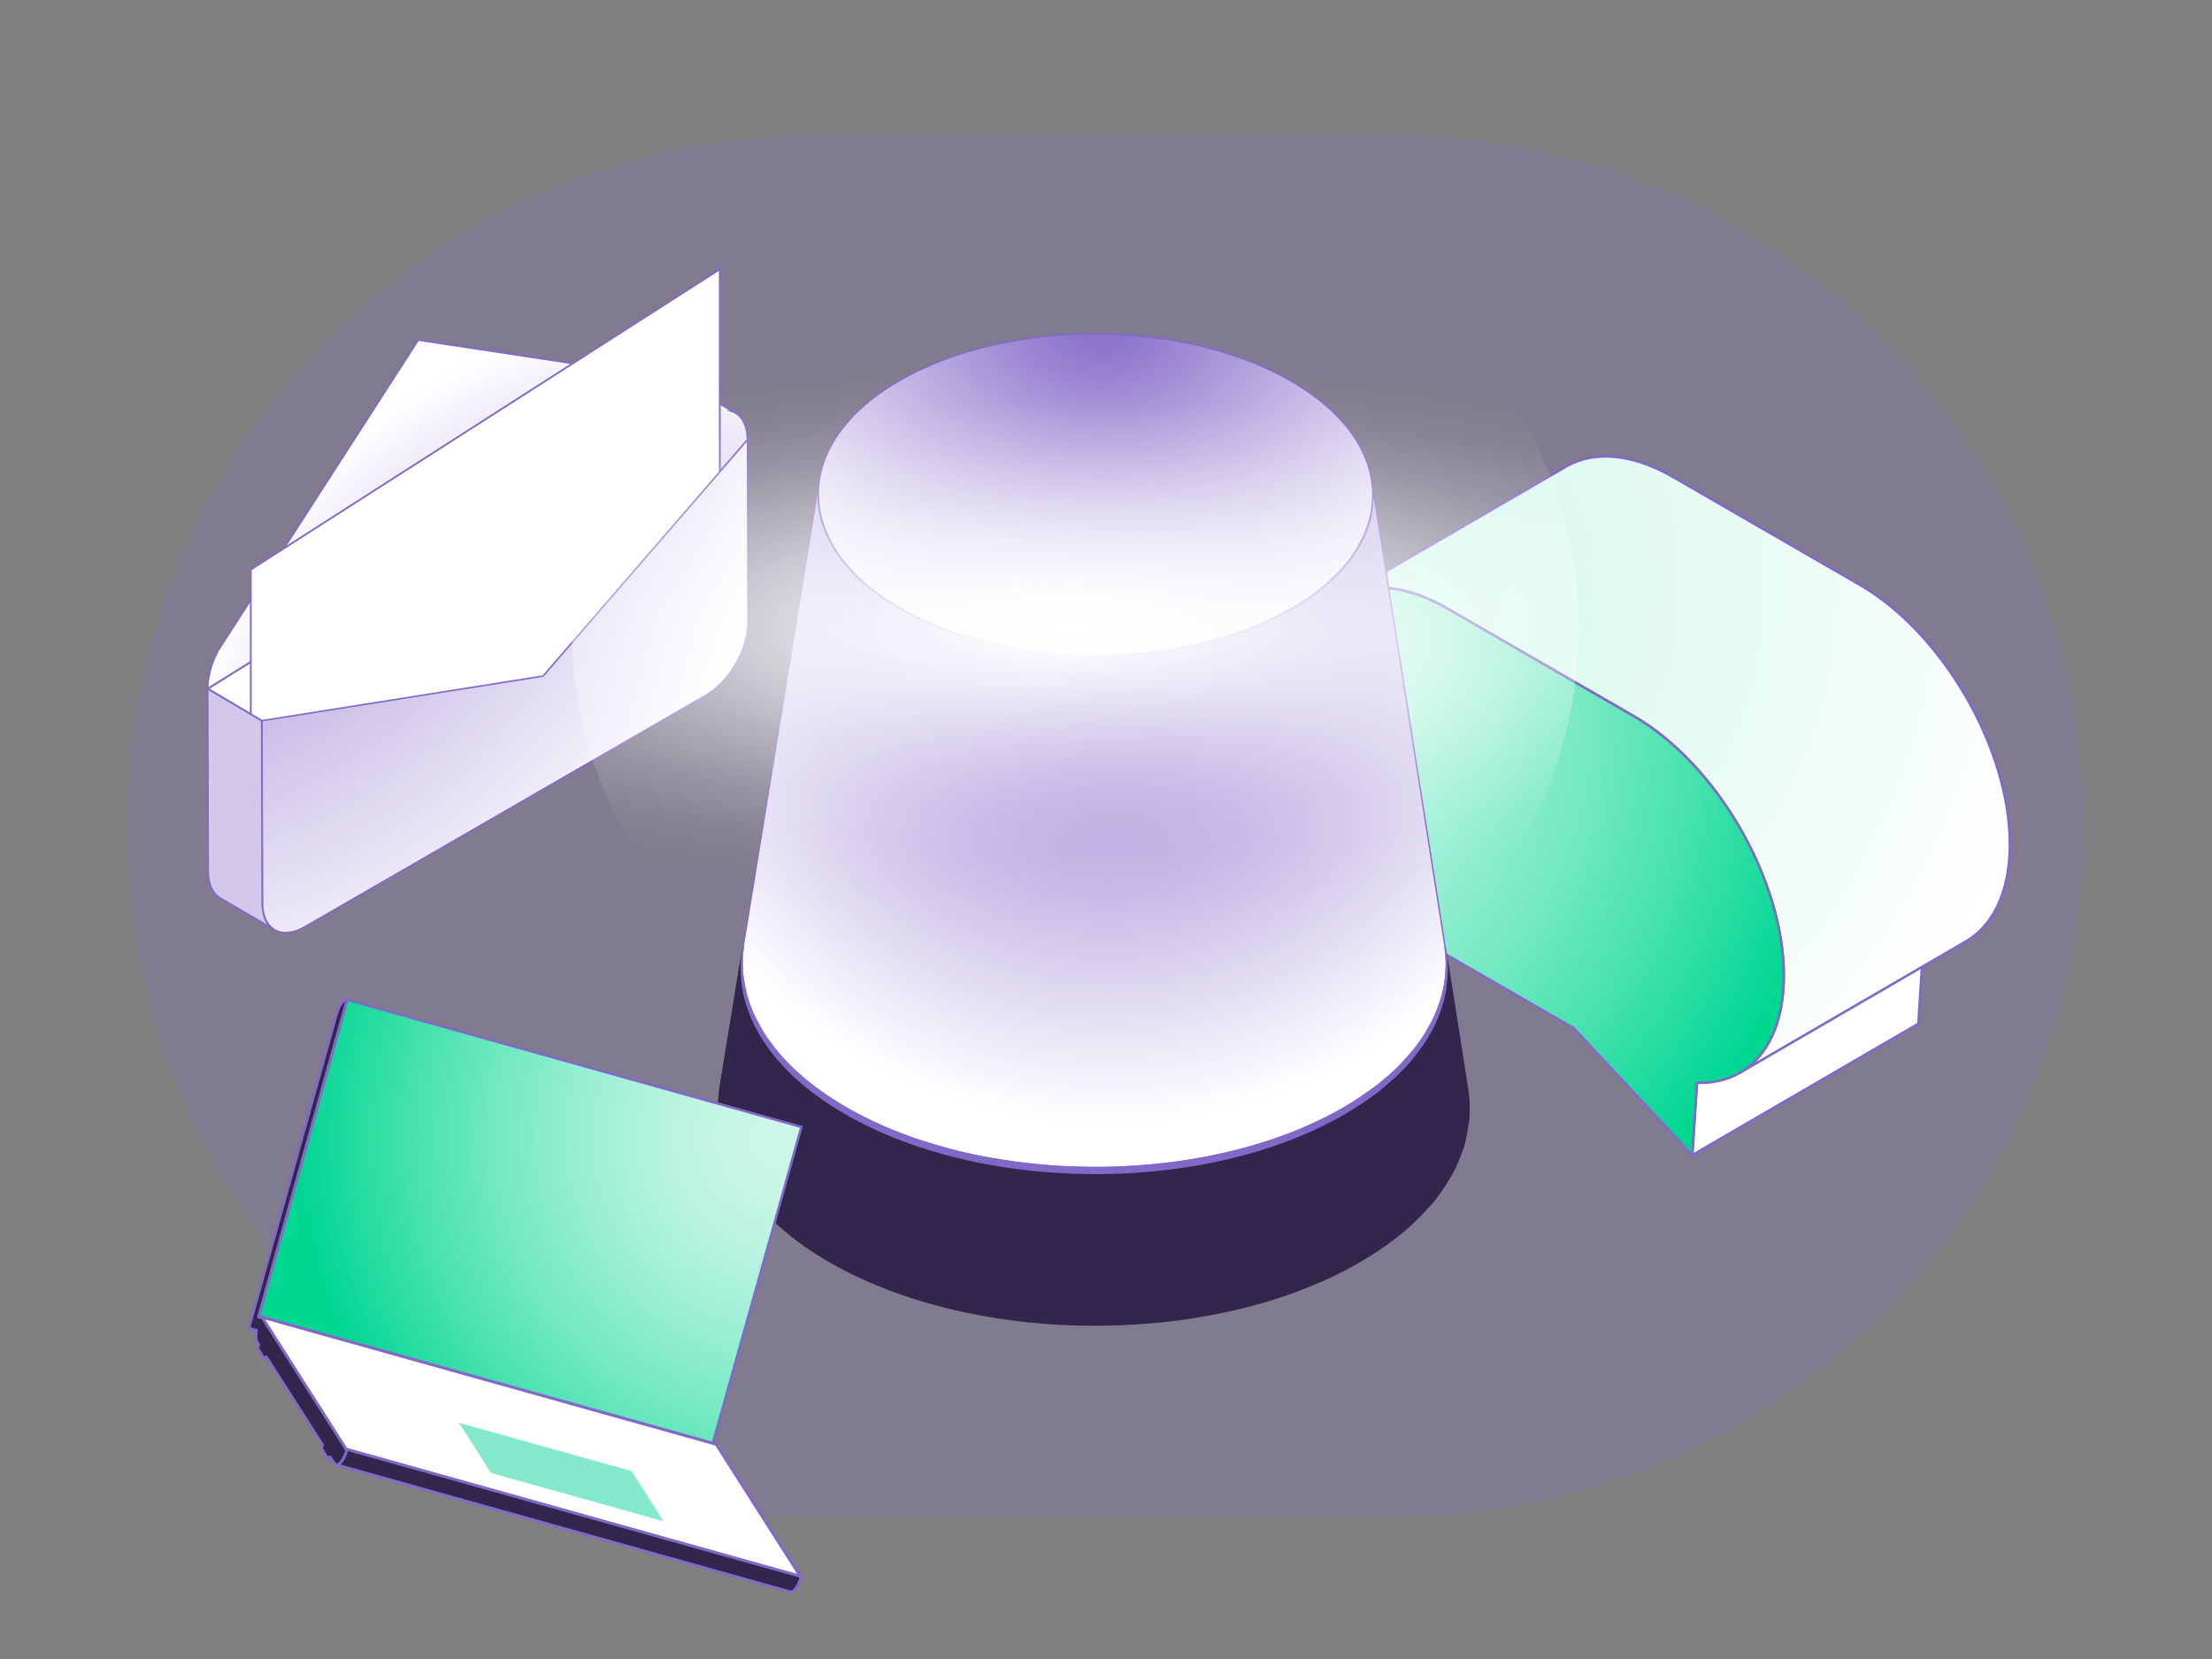 <?xml version="1.0" encoding="UTF-8"?> <svg xmlns="http://www.w3.org/2000/svg" xmlns:xlink="http://www.w3.org/1999/xlink" id="a" width="400" height="300" viewBox="0 0 400 300"><rect x="0" y="0" width="400" height="300" fill="#808080" stroke="none"/><defs><radialGradient id="b" cx="130.187" cy="149.33" fx="130.187" fy="149.33" r="83.595" gradientUnits="userSpaceOnUse"><stop offset="0" stop-color="#8269c8"></stop><stop offset="1" stop-color="#fff"></stop></radialGradient><radialGradient id="c" cx="120.598" cy="144.431" fx="120.598" fy="144.431" r="86.713" xlink:href="#b"></radialGradient><radialGradient id="d" cx="17.359" cy="61.582" fx="17.359" fy="61.582" r="134.754" gradientUnits="userSpaceOnUse"><stop offset="0" stop-color="#8269c8"></stop><stop offset=".977" stop-color="#fff"></stop></radialGradient><radialGradient id="e" cx="247.835" cy="105.771" fx="247.835" fy="105.771" r="130.21" gradientUnits="userSpaceOnUse"><stop offset="0" stop-color="#cef7ea"></stop><stop offset=".977" stop-color="#fff"></stop></radialGradient><radialGradient id="f" cx="220.998" cy="129.925" fx="220.998" fy="129.925" r="112.24" gradientUnits="userSpaceOnUse"><stop offset="0" stop-color="#cef7ea"></stop><stop offset=".108" stop-color="#c8f6e7"></stop><stop offset=".25" stop-color="#b7f3e0"></stop><stop offset=".412" stop-color="#9befd4"></stop><stop offset=".588" stop-color="#75e9c3"></stop><stop offset=".776" stop-color="#44e1ae"></stop><stop offset=".971" stop-color="#09d895"></stop><stop offset="1" stop-color="#00d791"></stop></radialGradient><radialGradient id="g" cx="200.588" cy="111.693" fx="200.588" fy="111.693" r="91.795" xlink:href="#b"></radialGradient><radialGradient id="h" cx="199.322" cy="55.859" fx="199.322" fy="55.859" r="75.801" xlink:href="#b"></radialGradient><radialGradient id="i" cx="141.956" cy="205.704" fx="141.956" fy="205.704" r="87.906" gradientTransform="translate(282.774 69.131) rotate(74.361)" xlink:href="#f"></radialGradient><radialGradient id="j" cx="197.088" cy="110.11" fx="197.088" fy="110.11" r="35.973" gradientTransform="translate(679.051 -151.338) rotate(89.933) scale(1.344 4.407) skewX(-.146)" gradientUnits="userSpaceOnUse"><stop offset="0" stop-color="#fff"></stop><stop offset=".094" stop-color="rgba(255,255,255,.977)" stop-opacity=".977"></stop><stop offset=".219" stop-color="rgba(255,255,255,.912)" stop-opacity=".912"></stop><stop offset=".361" stop-color="rgba(255,255,255,.804)" stop-opacity=".804"></stop><stop offset=".515" stop-color="rgba(255,255,255,.653)" stop-opacity=".653"></stop><stop offset=".68" stop-color="rgba(255,255,255,.46)" stop-opacity=".46"></stop><stop offset=".85" stop-color="rgba(255,255,255,.228)" stop-opacity=".228"></stop><stop offset="1" stop-color="#fff" stop-opacity="0"></stop></radialGradient></defs><path d="M265.519,202.739c-.15,1.1-.41,2.55-.65,3.62-.13.57-.37,1.32-.57,1.87-.42,1.16-1.07,2.68-1.65,3.77-.62,1.17-1.6,2.65-2.35,3.75-.4.58-.97,1.31-1.44,1.83-.57.65-1.27,1.41-1.96,2.13h-118.02c-.51-.51-1-1.03-1.46-1.56-.92-1.05-2.07-2.52-2.85-3.68-.73-1.08-1.57-2.62-2.17-3.79-.56-1.08-1.11-2.63-1.46-3.8-.33-1.09-.62-2.59-.79-3.72-.16-1.04-.2-2.46-.18-3.52.01-.66.07-1.74.29-3.16,1.22-7.46,2.85-17.41,4.06-24.88-.21,1.34-.26,2.36-.28,2.98-.01.99.07,2.32.18,3.31.08.72.36,2.66,1.35,5.28.38,1.01,1.24,3.04,2.81,5.37,1.62,2.41,3.14,3.98,4.24,5.12.63.65,2.42,2.39,5.43,4.59,1.79,1.3,4.1,2.75,6.2,3.89.9.48,3.65,1.97,7.35,3.45,2.79,1.12,5.63,2.08,8.43,2.86,3.11.87,5.82,1.5,9.07,2.08,4.48.82,8.43,1.17,9.17,1.23,1.76.15,4.12.3,5.88.37,1.69.06,3.94.06,5.62.05,1.36,0,4.32-.07,8.94-.5.76-.07,4.75-.45,9.27-1.32,3.2-.61,5.98-1.28,9.03-2.17,3.83-1.13,9.6-3.14,15.35-6.37,1.28-.72,2.94-1.77,4.17-2.57.62-.4,1.39-1,1.99-1.42,1.16-.84,2.59-2.11,3.66-3.06,1.02-.92,2.27-2.26,3.15-3.31.83-.99,1.84-2.39,2.54-3.48,1.93-3.02,2.9-6.13,3.11-7.08.11-.51.3-1.2.38-1.72.14-.99.28-2.31.33-3.31.02-.27.07-1.75-.25-3.9,1.17,7.47,2.76,17.42,3.91,24.9.1.64.17,1.19.22,1.85.17,2.16-.05,4.01-.05,4.02Z" style="fill:#31264b; stroke:#31264b; stroke-linecap:round; stroke-linejoin:bevel; stroke-width:.25px;"></path><path d="M251.668,24.435h-103.713c-69.083,0-125.092,55.968-125.092,125,0,69.032,56.009,125,125.092,125h103.713c69.083,0,125.092-55.968,125.092-125,0-69.032-56.009-125-125.092-125Z" style="fill:#8269c8; opacity:.2; stroke-width:0px;"></path><path d="M49.237,167.848c.106.083.222.161.339.239l-.467-.267c-.984-.845-1.596-2.258-1.663-4.138.006.072.006.145.017.217.011.189.028.378.056.556.011.095.028.189.044.284.011.095.033.184.056.273.033.184.083.356.133.523.017.067.039.133.061.195.067.195.139.384.223.562.05.1.1.2.15.295.117.211.245.406.384.584.056.072.111.139.172.206.111.133.234.25.361.362.045.039.089.078.133.111Z" style="fill:#fff; stroke:#8269c8; stroke-miterlimit:10; stroke-width:.323px;"></path><path d="M49.587,168.093c.022.017.05.033.078.05l-.089-.056s.006,0,.011.006Z" style="fill:#fff; stroke:#8269c8; stroke-miterlimit:10; stroke-width:.323px;"></path><path d="M41.116,115.02l-1.669,2.592c.49-.912,1.051-1.785,1.669-2.592Z" style="fill:#fff; stroke:#8269c8; stroke-miterlimit:10; stroke-width:.323px;"></path><path d="M49.109,167.82c.172.15.361.284.556.4l-9.8-5.695c-1.301-.756-2.136-2.319-2.219-4.539.1,2.169.929,3.71,2.219,4.461l9.244,5.373Z" style="fill:#d2c8eb; stroke:#8269c8; stroke-miterlimit:10; stroke-width:.323px;"></path><path d="M39.425,117.651c-.539,1.023-.984,2.091-1.307,3.165.501-1.719,1.179-2.942,1.307-3.165Z" style="fill:#d2c8eb; stroke:#8269c8; stroke-miterlimit:10; stroke-width:.323px;"></path><path d="M132.95,74.629c-.044-.028-.095-.05-.139-.078-.028-.017-.056-.028-.083-.045l-7.653-4.455-87.535,54.496,9.8,5.779,50.859-8.065,36.982-42.733c-.006-2.414-.857-4.105-2.23-4.9ZM132.327,74.345c-.006-.006-.011-.006-.017-.011.072.022.145.05.211.078-.067-.022-.128-.045-.195-.067Z" style="fill:url(#b); stroke:#8269c8; stroke-miterlimit:10; stroke-width:.323px;"></path><path d="M125.074,70.052l-87.535,54.496v-.067c0-.128.006-.256.011-.378.006-.15.011-.3.022-.451.011-.095.017-.189.028-.289.017-.184.045-.367.072-.545.039-.289.095-.584.156-.873,0-.022.006-.039.011-.056.039-.178.084-.356.128-.534.05-.178.1-.356.15-.539.323-1.073.768-2.141,1.307-3.165.017-.028.022-.039.022-.039l1.669-2.592,34.512-53.54,45.72,6.925h.006c.617.033,1.207.211,1.797.528l1.924,1.118Z" style="fill:url(#c); stroke:#8269c8; stroke-miterlimit:10; stroke-width:.323px;"></path><polyline points="45.35 156.307 45.35 102.997 130.166 48.691 130.166 117.42" style="fill:#fff; stroke:#8269c8; stroke-miterlimit:10; stroke-width:.323px;"></polyline><g style="isolation:isolate;"><path d="M132.522,74.412c-.067-.022-.128-.045-.195-.067-.006-.006-.011-.006-.017-.011.072.022.145.05.211.078Z" style="fill:#d2c8eb; stroke:#8269c8; stroke-miterlimit:10; stroke-width:.323px;"></path><path d="M135.275,112.523c.017,4.85-3.398,10.763-7.62,13.199l-72.551,41.887c-2.164,1.251-4.121,1.34-5.517.484-.006-.006-.011-.006-.011-.006-.117-.078-.234-.156-.339-.239-.045-.039-.089-.072-.133-.111-.128-.111-.25-.228-.361-.362-.061-.067-.117-.133-.172-.206-.139-.178-.267-.373-.384-.584-.05-.095-.1-.195-.15-.295-.084-.178-.156-.367-.223-.562-.022-.061-.044-.128-.061-.195-.05-.167-.1-.339-.133-.523-.022-.089-.039-.178-.056-.273s-.033-.184-.044-.284c-.028-.178-.045-.367-.056-.556-.006-.039-.006-.072-.011-.106,0-.033-.006-.072-.006-.111-.006-.039-.006-.078-.006-.117-.006-.078-.006-.161-.006-.245l-.095-32.994,50.859-8.065,36.982-42.733.095,32.994Z" style="fill:url(#d); stroke:#8269c8; stroke-linecap:round; stroke-miterlimit:10; stroke-width:.28px;"></path></g><path d="M49.109,167.82l-9.244-5.373c-1.29-.751-2.119-2.292-2.219-4.461-.011-.117-.011-.239-.011-.361l-.095-33.077,9.8,5.779.095,32.994c0,.083,0,.167.006.245,0,.039,0,.078.006.117,0,.039.006.078.006.111.083,1.824.695,3.198,1.657,4.027Z" style="fill:#d2c8eb; stroke:#8269c8; stroke-miterlimit:10; stroke-width:.323px;"></path><g style="isolation:isolate;"><polygon points="306.861 195.803 347.736 172.049 346.891 185.122 306.016 208.876 306.861 195.803" style="fill:#fff; stroke:#8269c8; stroke-linecap:round; stroke-miterlimit:10; stroke-width:.448px;"></polygon><path d="M336.301,105.748l-33.74-19.48c-7.524-4.344-14.34-4.776-19.281-1.952l-40.875,23.754c4.941-2.824,11.757-2.392,19.281,1.952l33.74,19.48c15.041,8.684,27.191,29.729,27.142,47.012-.024,8.646-3.098,14.705-8.039,17.529l40.875-23.754c4.941-2.824,8.014-8.883,8.039-17.529.049-17.283-12.101-38.328-27.142-47.012Z" style="fill:url(#e); stroke:#8269c8; stroke-linecap:round; stroke-miterlimit:10; stroke-width:.448px;"></path><path d="M295.426,129.502c15.041,8.684,27.191,29.728,27.142,47.012-.025,8.646-3.098,14.705-8.039,17.529-2.214,1.262-4.805,1.871-7.668,1.761l-.846,13.073-21.446-22.951-23.061-13.314c-15.041-8.684-27.198-29.741-27.149-47.024.024-8.637,3.098-14.705,8.046-17.516,4.941-2.824,11.757-2.392,19.281,1.952l33.74,19.48Z" style="fill:url(#f); stroke:#8269c8; stroke-linecap:round; stroke-miterlimit:10; stroke-width:.448px;"></path></g><path d="M265.519,202.739c-.15,1.1-.41,2.55-.65,3.62-.13.57-.37,1.32-.57,1.87-.42,1.16-1.07,2.68-1.65,3.77-.62,1.17-1.6,2.65-2.35,3.75-.4.58-.97,1.31-1.44,1.83-.57.65-1.27,1.41-1.96,2.13-.47.5-.95.98-1.38,1.39-2.15,2.04-4.97,4.09-6,4.76-1.31.85-3.08,1.97-4.44,2.73-1.43.8-3.37,1.81-4.87,2.49-1.86.84-5.73,2.6-11.45,4.28-5.66,1.67-9.83,2.37-12.87,2.88-1.96.33-4.59.64-6.57.84-1.92.18-4.48.35-6.41.44-3.73.17-8.39.12-12.15-.12-1.73-.12-6.98-.46-12.91-1.55-3.12-.57-7.38-1.44-12.73-3.14-5.35-1.7-13.21-4.8-20.27-9.91-2.23-1.62-4.23-3.32-5.97-5.09-.51-.51-1-1.03-1.46-1.56-.92-1.05-2.07-2.52-2.85-3.68-.73-1.08-1.57-2.62-2.17-3.79-.56-1.08-1.11-2.63-1.46-3.8-.33-1.09-.62-2.59-.79-3.72-.16-1.04-.2-2.46-.18-3.52.01-.66.07-1.74.29-3.16,1.22-7.46,2.85-17.41,4.06-24.88-.21,1.34-.26,2.36-.28,2.98-.01.99.07,2.32.18,3.31.08.72.36,2.66,1.35,5.28.38,1.01,1.24,3.04,2.81,5.37,1.62,2.41,3.14,3.98,4.24,5.12.63.65,2.42,2.39,5.43,4.59,1.79,1.3,4.1,2.75,6.2,3.89.9.48,3.65,1.97,7.35,3.45,2.79,1.12,5.63,2.08,8.43,2.86,3.11.87,5.82,1.5,9.07,2.08,4.48.82,8.43,1.17,9.17,1.23,1.76.15,4.12.3,5.88.37,1.69.06,3.94.06,5.62.05,1.36,0,4.32-.07,8.94-.5.76-.07,4.75-.45,9.27-1.32,3.2-.61,5.98-1.28,9.03-2.17,3.83-1.13,9.6-3.14,15.35-6.37,1.28-.72,2.94-1.77,4.17-2.57.62-.4,1.39-1,1.99-1.42,1.16-.84,2.59-2.11,3.66-3.06,1.02-.92,2.27-2.26,3.15-3.31.83-.99,1.84-2.39,2.54-3.48,1.93-3.02,2.9-6.13,3.11-7.08.11-.51.3-1.2.38-1.72.14-.99.28-2.31.33-3.31.02-.27.07-1.75-.25-3.9,1.17,7.47,2.76,17.42,3.91,24.9.1.64.17,1.19.22,1.85.17,2.16-.05,4.01-.05,4.02Z" style="fill:#31264b; stroke:#31264b; stroke-linecap:round; stroke-linejoin:bevel; stroke-width:.25px;"></path><path d="M261.209,178.189c-.47,2.5-1.07,3.96-1.6,5.24-.46,1.11-1.28,2.5-1.88,3.54-.32.55-.83,1.23-1.19,1.75-.75,1.1-1.95,2.41-2.84,3.4-.94,1.03-2.32,2.31-3.41,3.18-.57.45-1.3,1.08-1.89,1.5-1.19.85-2.79,1.97-4.04,2.74-3.38,2.1-7.69,4.19-11.81,5.72-4.74,1.75-9.25,3-14.62,4.04-6.88,1.33-12.97,1.62-15.26,1.74-4.32.2-10.1.07-14.37-.35-4.18-.4-5.34-.59-9.15-1.22-1.84-.3-4.27-.83-6.08-1.29-3.71-.94-15.01-3.8-24.9-10.97-2.7-1.95-5.05-4.05-6.97-6.23-.87-.99-1.95-2.37-2.68-3.46-.69-1.02-1.47-2.46-2.03-3.55-.53-1.03-1.05-2.48-1.38-3.58-.3-1.02-.58-2.43-.74-3.48-.15-.98-.19-2.32-.17-3.31.01-.54.06-1.39.21-2.49l.01-.06c.02-.14.04-.28.06-.42.58-3.53,1.18-7.22,1.81-11.04,3.81-23.37,8.36-51.21,11.88-72.85-.16,1.05-.21,1.85-.21,2.34-.02.78.05,1.82.13,2.6.06.56.29,2.09,1.06,4.15.3.79.98,2.39,2.21,4.21,1.28,1.9,2.47,3.13,3.34,4.03.82.85,3.92,3.85,9.13,6.66,2.49,1.34,5.01,2.46,7.53,3.39,1.63.6,3.25,1.12,4.87,1.58,2.45.68,4.58,1.17,7.13,1.63,3.53.64,6.62.92,7.21.97,5.27.44,9.89.5,16.06-.06.6-.06,3.73-.36,7.29-1.04,2.51-.48,4.7-1.01,7.09-1.71,1.12-.33,2.44-.75,3.89-1.29,2.47-.9,5.33-2.12,8.17-3.72,1.01-.56,2.31-1.39,3.28-2.02.49-.31,1.1-.78,1.57-1.11.91-.66,2.03-1.66,2.87-2.41.81-.72,1.79-1.77,2.48-2.6.65-.78,1.44-1.88,1.99-2.73,1.52-2.38,2.28-4.82,2.45-5.56.09-.41.24-.95.29-1.36.11-.78.23-1.82.27-2.6.01-.22.05-1.38-.21-3.07,3.4,21.55,7.78,49.24,11.44,72.57.62,3.93,1.22,7.74,1.78,11.37l.03.19c.1.7.17,1.38.21,2.07.11,2.13-.11,3.88-.31,4.97Z" style="fill:url(#g); stroke:#8269c8; stroke-linecap:round; stroke-miterlimit:10; stroke-width:.25px;"></path><path d="M163.167,68.53c19.855-11.141,51.596-10.821,70.895.716,19.299,11.537,18.849,29.921-1.006,41.063-19.855,11.141-51.596,10.821-70.895-.716-19.299-11.537-18.849-29.921,1.006-41.063Z" style="fill:url(#h); stroke:#8269c8; stroke-linecap:round; stroke-miterlimit:10; stroke-width:.25px;"></path><path d="M261.689,175.869c-.05,1-.19,2.32-.33,3.31-.08.52-.27,1.21-.38,1.72-.21.95-1.18,4.06-3.11,7.08-.7,1.09-1.71,2.49-2.54,3.48-.88,1.05-2.13,2.39-3.15,3.31-1.07.95-2.5,2.22-3.66,3.06-.6.42-1.37,1.02-1.99,1.42-1.23.8-2.89,1.85-4.17,2.57-5.75,3.23-11.52,5.24-15.35,6.37-3.05.89-5.83,1.56-9.03,2.17-4.52.87-8.51,1.25-9.27,1.32-4.62.43-7.58.5-8.94.5-1.68.01-3.93.01-5.62-.05-1.76-.07-4.12-.22-5.88-.37-.74-.06-4.69-.41-9.17-1.23-3.25-.58-5.96-1.21-9.07-2.08-2.8-.78-5.64-1.74-8.43-2.86-3.7-1.48-6.45-2.97-7.35-3.45-2.1-1.14-4.41-2.59-6.2-3.89-3.01-2.2-4.8-3.94-5.43-4.59-1.1-1.14-2.62-2.71-4.24-5.12-1.57-2.33-2.43-4.36-2.81-5.37-.99-2.62-1.27-4.56-1.35-5.28-.11-.99-.19-2.32-.18-3.31.02-.62.07-1.64.28-2.98l.09-.49c-.15,1.1-.2,1.95-.21,2.49-.02.99.02,2.33.17,3.31.16,1.05.44,2.46.74,3.48.33,1.1.85,2.55,1.38,3.58.56,1.09,1.34,2.53,2.03,3.55.73,1.09,1.81,2.47,2.68,3.46,1.92,2.18,4.27,4.28,6.97,6.23,9.89,7.17,21.19,10.03,24.9,10.97,1.81.46,4.24.99,6.08,1.29,3.81.63,4.97.82,9.15,1.22,4.27.42,10.05.55,14.37.35,2.29-.12,8.38-.41,15.26-1.74,5.37-1.04,9.88-2.29,14.62-4.04,4.12-1.53,8.43-3.62,11.81-5.72,1.25-.77,2.85-1.89,4.04-2.74.59-.42,1.32-1.05,1.89-1.5,1.09-.87,2.47-2.15,3.41-3.18.89-.99,2.09-2.3,2.84-3.4.36-.52.87-1.2,1.19-1.75.6-1.04,1.42-2.43,1.88-3.54.53-1.28,1.13-2.74,1.6-5.24.2-1.09.42-2.84.31-4.97-.04-.69-.11-1.37-.21-2.07l.13.82c.32,2.15.27,3.63.25,3.9Z" style="fill:#8269c8; stroke:#8269c8; stroke-linecap:round; stroke-miterlimit:10; stroke-width:.25px;"></path><g style="isolation:isolate;"><polygon points="127.14 263.156 44.999 240.162 45.557 240.316 127.698 263.31 127.14 263.156" style="fill:#fff; stroke:#8269c8; stroke-linecap:round; stroke-linejoin:round; stroke-width:.5px;"></polygon><rect x="66.037" y="178.318" width="59.558" height="85.299" transform="translate(-142.801 253.67) rotate(-74.361)" style="fill:url(#i); stroke:#8269c8; stroke-linecap:round; stroke-miterlimit:10; stroke-width:.448px;"></rect><polygon points="127.698 263.31 45.557 240.316 46.381 240.541 128.522 263.535 127.698 263.31" style="fill:#fff; stroke:#8269c8; stroke-linecap:round; stroke-linejoin:round; stroke-width:.5px;"></polygon><path d="M47.308,238.142l82.141,22.994c.022.006.041.022.058.047l-82.141-22.994c-.016-.026-.036-.041-.058-.047Z" style="fill:#fff; stroke:#8269c8; stroke-linecap:round; stroke-linejoin:round; stroke-width:.5px;"></path><path d="M129.946,268.677l-82.141-22.994c.092.026.222-.111.323-.356l82.141,22.994c-.101.245-.231.382-.323.356Z" style="fill:#fff; stroke:#8269c8; stroke-linecap:round; stroke-linejoin:round; stroke-width:.5px;"></path><path d="M141.472,286.761l-82.141-22.994c.092.026.222-.111.323-.356l82.141,22.994c-.101.245-.231.382-.323.356Z" style="fill:#fff; stroke:#8269c8; stroke-linecap:round; stroke-linejoin:round; stroke-width:.5px;"></path><polygon points="144.716 285.047 62.575 262.053 47.366 238.19 129.507 261.184 144.716 285.047" style="fill:#fff; stroke:#8269c8; stroke-linecap:round; stroke-linejoin:round; stroke-width:.5px;"></polygon><path d="M142.913,287.858l-82.141-22.994c.469.131,1.135-.569,1.65-1.818.206-.499.239-.858.153-.993l82.141,22.994c.086.135.052.493-.153.993-.515,1.249-1.181,1.949-1.65,1.818Z" style="fill:#31264b; stroke:#8269c8; stroke-linecap:round; stroke-linejoin:round; stroke-width:.5px;"></path><path d="M62.756,180.789l-16.02,57.363.383.104c.096-.122.19-.155.247-.066l15.209,23.863c.086.135.052.493-.153.993-.64,1.553-1.514,2.257-1.952,1.571l-.816-1.205c-.126.305-.296.442-.382.308l-1.036-1.625c-.086-.135-.054-.49.091-.84l-10.199-15.927c-.126.305-.296.442-.382.308l-1.036-1.625c-.086-.135-.054-.49.09-.84l-.265-.415c-.268-.42-.309-1.264-.155-2.212l-.824-.225-.557-.154.393-1.411,15.432-55.258c.463-1.66,1.327-2.867,1.931-2.703Z" style="fill:#31264b; stroke:#8269c8; stroke-linecap:round; stroke-linejoin:round; stroke-width:.5px;"></path><polygon points="119.985 275.087 88.775 266.351 82.996 257.284 114.207 266.021 119.985 275.087" style="fill:#84e9cb; stroke-width:0px;"></polygon></g><ellipse cx="194.445" cy="113.647" rx="91.043" ry="83.491" style="fill:url(#j); stroke-width:0px;"></ellipse></svg> 